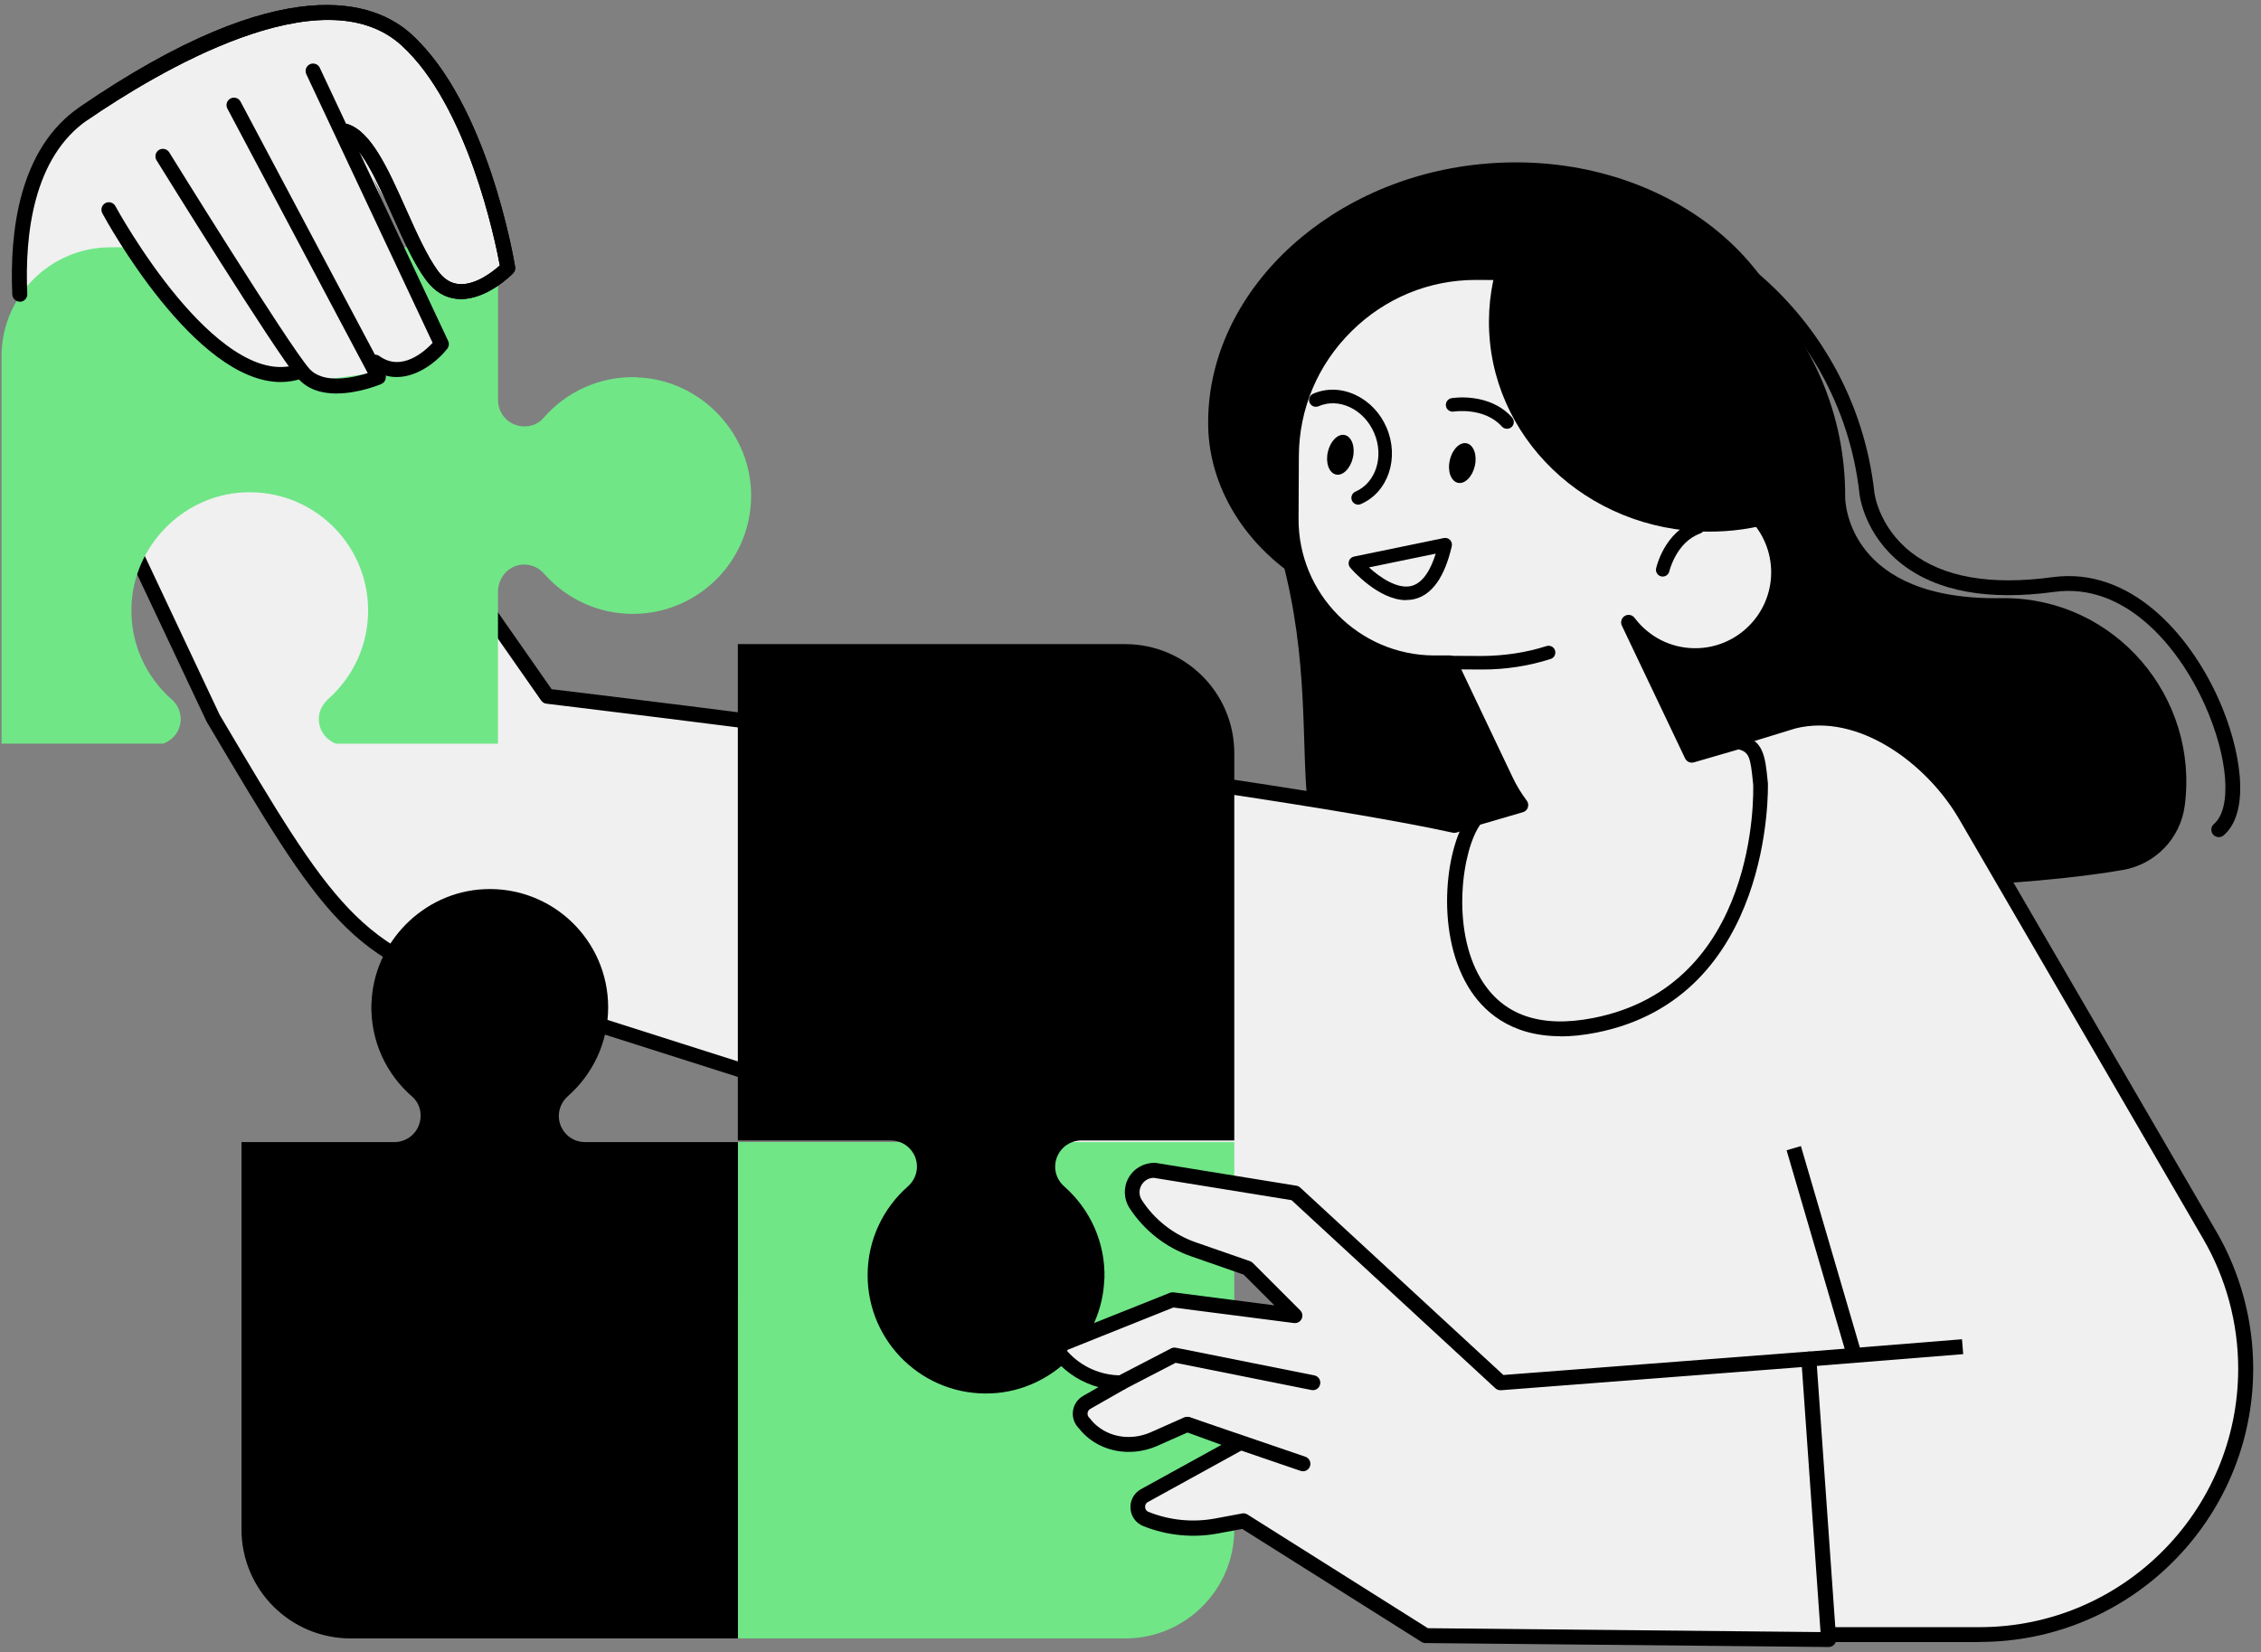 <svg width="275" height="201" viewBox="0 0 275 201" fill="none" xmlns="http://www.w3.org/2000/svg">
<rect x="0" y="0" width="275" height="201" fill="#808080" stroke="none"/>
<g clip-path="url(#clip0_2003_2573)">
<path d="M219.384 47.311C217.912 30.039 199.741 17.589 179.164 20.068C160.675 22.293 146.572 36.25 146.953 51.987C147.117 58.962 151.131 66.59 159.585 71.421C169.156 74.554 175.831 74.599 188.136 73.464C206.498 71.784 219.42 47.774 219.384 47.311Z" fill="black"/>
<path d="M24.114 39.701L19.075 35.76L10.066 39.183C7.333 41.117 6.525 42.089 4.808 44.686L3.491 45.876C3.491 45.876 -1.158 22.174 10.175 13.793C21.508 5.411 41.15 -3.843 49.441 4.848C57.732 13.529 61.764 32.609 61.764 32.609C61.764 32.609 55.435 38.793 52.048 33.126C47.407 25.353 45.255 21.394 45.255 21.394L53.355 42.153C53.355 42.153 49.351 45.077 44.801 45.476C40.251 45.876 33.604 48.491 24.123 39.701H24.114Z" fill="#F0F0F0"/>
<path d="M265.724 98.019C267.467 84.734 257.215 72.802 243.82 72.765C243.721 72.765 243.63 72.765 243.548 72.765C224.823 73.138 224.423 61.141 224.423 60.497C224.532 40.119 207.696 23.591 187.137 24.282C168.657 24.899 144.765 41.354 152.402 58.19C164.416 84.698 152.357 105.738 166.841 107.046C178.737 108.118 234.64 109.952 258.223 105.829C262.164 105.139 265.206 101.979 265.724 98.01V98.019Z" fill="black"/>
<path d="M268.757 150.245L239.08 99.191C234.921 92.044 226.194 85.715 218.176 87.722L176.903 100.408C151.421 94.823 66.577 84.707 66.577 84.707L31.143 33.971L4.163 41.218L25.903 87.349C39.589 110.47 43.203 116.708 59.839 120.55L155.953 151.144L176.485 197.847L218.766 198.855H240.769C258.641 198.855 273.116 184.371 273.116 166.509C273.116 160.797 271.608 155.194 268.739 150.254L268.757 150.245Z" fill="#F0F0F0"/>
<path d="M240.787 199.763H218.784L176.485 198.755C176.131 198.755 175.813 198.537 175.677 198.21L155.308 151.879L59.585 121.412C42.74 117.526 39.062 111.314 25.377 88.203L25.14 87.812L3.346 41.608C3.228 41.363 3.228 41.082 3.346 40.836C3.455 40.591 3.673 40.41 3.936 40.337L30.916 33.09C31.288 32.99 31.679 33.136 31.897 33.444L67.095 83.844C73.47 84.607 152.266 94.115 176.866 99.463L217.912 86.85C226.458 84.716 235.593 91.372 239.87 98.728L269.547 149.781C272.498 154.849 274.051 160.633 274.051 166.49C274.051 184.834 259.131 199.745 240.797 199.745L240.787 199.763ZM177.102 196.957L218.802 197.947H240.787C258.123 197.947 272.226 183.844 272.226 166.509C272.226 160.969 270.755 155.502 267.967 150.708L238.29 99.654C234.349 92.871 226.031 86.705 218.385 88.612L177.157 101.28C177.011 101.325 176.848 101.334 176.694 101.298C151.539 95.786 67.304 85.715 66.459 85.606C66.205 85.579 65.969 85.433 65.823 85.224L30.753 35.016L5.444 41.817L26.721 86.968L26.911 87.286C40.279 109.87 43.875 115.936 60.039 119.669L156.225 150.281C156.47 150.363 156.679 150.544 156.779 150.78L177.084 196.957H177.102Z" fill="black"/>
<path d="M72.907 183.517C77.429 183.653 81.488 181.71 84.213 178.568C84.785 177.905 85.62 177.533 86.492 177.533H86.546C88.317 177.533 89.743 178.959 89.743 180.72V199.318H136.855C144.184 199.318 150.123 193.379 150.123 186.051V138.938H89.743V157.536C89.743 159.298 88.317 160.724 86.555 160.724C85.629 160.724 84.757 160.306 84.14 159.607C81.506 156.619 77.656 154.721 73.352 154.721C65.17 154.721 58.577 161.55 58.976 169.823C59.331 177.233 65.487 183.281 72.898 183.508L72.907 183.517Z" fill="#70E687"/>
<path d="M134.331 155.593C134.467 151.098 132.542 147.057 129.427 144.323C128.737 143.715 128.337 142.852 128.337 141.935C128.337 140.173 129.763 138.739 131.525 138.739H150.123V91.626C150.123 84.298 144.184 78.359 136.855 78.359H89.743V138.739H108.341C110.103 138.739 111.528 140.164 111.528 141.926C111.528 142.852 111.111 143.724 110.411 144.342C107.424 146.975 105.526 150.825 105.526 155.13C105.526 163.312 112.355 169.905 120.627 169.505C128.038 169.151 134.086 162.994 134.313 155.584L134.331 155.593Z" fill="black"/>
<path d="M77.42 45.885C72.898 45.749 68.838 47.693 66.114 50.835C65.542 51.498 64.707 51.87 63.835 51.87H63.771C62 51.87 60.575 50.444 60.575 48.682V30.084H13.453C6.125 30.084 0.186 36.023 0.186 43.352V90.464H19.864C21.09 90.019 21.98 88.857 21.98 87.477C21.98 86.559 21.581 85.688 20.891 85.088C17.776 82.364 15.851 78.323 15.987 73.819C16.214 66.4 22.262 60.242 29.672 59.898C37.945 59.507 44.774 66.091 44.774 74.273C44.774 78.523 42.921 82.337 39.997 84.97C39.389 85.515 38.916 86.223 38.807 87.031C38.59 88.603 39.534 89.983 40.887 90.473H60.566V72.03C60.566 70.64 61.392 69.314 62.709 68.86C64.007 68.406 65.333 68.833 66.178 69.796C68.811 72.783 72.662 74.681 76.966 74.681C85.148 74.681 91.741 67.852 91.341 59.589C90.987 52.179 84.83 46.131 77.42 45.904V45.885Z" fill="#70E687"/>
<path d="M45.173 122.093C45.037 126.616 46.98 130.675 50.122 133.399C50.785 133.971 51.158 134.807 51.158 135.678V135.742C51.158 137.513 49.732 138.939 47.97 138.939H29.372V186.051C29.372 193.379 35.311 199.318 42.64 199.318H89.752V138.939H71.154C69.392 138.939 67.967 137.513 67.967 135.751C67.967 134.825 68.384 133.953 69.084 133.336C72.071 130.702 73.969 126.852 73.969 122.547C73.969 114.365 67.14 107.772 58.867 108.172C51.457 108.526 45.409 114.683 45.182 122.093H45.173Z" fill="black"/>
<path d="M24.114 39.701L13.235 25.716C13.235 25.716 -1.149 22.174 10.184 13.793C21.508 5.411 41.15 -3.843 49.441 4.848C57.732 13.529 61.764 32.609 61.764 32.609C61.764 32.609 55.435 38.793 52.048 33.126C47.407 25.353 45.255 21.394 45.255 21.394L53.355 42.153C53.355 42.153 49.35 45.077 44.801 45.476C40.251 45.876 33.604 48.491 24.123 39.701H24.114Z" fill="#F0F0F0"/>
<path d="M56.089 36.377C55.971 36.377 55.862 36.377 55.744 36.368C54.191 36.268 52.865 35.487 51.802 34.044C50.331 32.055 49.005 29.076 47.716 26.188C45.891 22.102 43.829 17.471 41.722 16.826C41.241 16.681 40.969 16.172 41.123 15.691C41.268 15.21 41.777 14.937 42.258 15.091C45.155 15.972 47.207 20.576 49.387 25.453C50.64 28.25 51.929 31.147 53.273 32.972C54.018 33.971 54.863 34.498 55.871 34.561C57.887 34.697 59.993 33.008 60.793 32.291C60.239 29.303 56.888 12.867 48.842 5.529C39.18 -3.289 18.956 8.907 10.702 14.556C10.293 14.837 9.721 14.737 9.439 14.32C9.158 13.902 9.258 13.339 9.676 13.057C34.567 -4.015 45.655 0.162 50.05 4.176C59.349 12.658 62.518 31.655 62.654 32.463C62.7 32.745 62.609 33.035 62.409 33.244C62.282 33.381 59.331 36.377 56.08 36.377H56.089Z" fill="black"/>
<path d="M48.243 45.867C47.208 45.867 46.127 45.558 45.073 44.786C44.665 44.487 44.583 43.924 44.874 43.515C45.173 43.106 45.736 43.025 46.145 43.315C48.842 45.277 51.639 42.761 52.62 41.708L37.255 9.025C37.046 8.571 37.236 8.026 37.691 7.817C38.145 7.599 38.69 7.799 38.898 8.253L54.509 41.481C54.654 41.789 54.608 42.162 54.4 42.425C53.264 43.869 50.885 45.867 48.243 45.867Z" fill="black"/>
<path d="M40.951 47.874C39.216 47.874 37.436 47.429 36.201 45.985C33.431 42.743 19.628 20.44 19.038 19.496C18.775 19.069 18.911 18.506 19.329 18.243C19.756 17.979 20.319 18.106 20.582 18.533C20.727 18.76 34.894 41.663 37.581 44.805C39.289 46.802 42.985 45.94 44.728 45.386L27.656 13.212C27.42 12.767 27.592 12.222 28.028 11.986C28.473 11.75 29.018 11.913 29.254 12.358L46.826 45.449C46.944 45.676 46.962 45.94 46.88 46.176C46.799 46.412 46.617 46.612 46.381 46.712C46.209 46.784 43.639 47.865 40.951 47.865V47.874Z" fill="black"/>
<path d="M34.149 46.475C23.669 46.475 12.936 26.851 12.445 25.943C12.209 25.498 12.373 24.953 12.809 24.708C13.245 24.472 13.798 24.636 14.034 25.072C14.062 25.126 17.213 30.92 21.599 36.178C25.504 40.854 31.216 46.067 36.219 44.296C36.692 44.133 37.209 44.378 37.382 44.85C37.554 45.322 37.3 45.84 36.828 46.012C35.938 46.33 35.039 46.475 34.14 46.475H34.149Z" fill="black"/>
<path d="M269.865 101.843C269.611 101.843 269.356 101.734 269.175 101.525C268.848 101.143 268.893 100.571 269.275 100.244C271.499 98.337 271.027 92.108 268.167 85.751C264.843 78.35 258.305 70.858 249.887 72.002C241.85 73.101 235.602 71.957 231.316 68.615C226.757 65.055 226.185 60.297 226.167 60.097C223.797 38.63 204.418 23.092 182.932 25.462C182.433 25.517 181.988 25.154 181.933 24.663C181.879 24.164 182.233 23.719 182.733 23.664C205.19 21.194 225.495 37.44 227.974 59.907C227.974 59.952 228.474 64.102 232.442 67.189C236.329 70.223 242.113 71.24 249.651 70.213C259.04 68.942 266.242 77.024 269.829 85.016C272.507 90.982 273.842 98.719 270.455 101.625C270.283 101.77 270.074 101.843 269.865 101.843Z" fill="black"/>
<path d="M179.627 33.126L196.517 33.217C202.484 33.253 207.333 38.157 207.297 44.114L207.251 52.215C207.242 54.721 206.897 57.146 206.271 59.461C211.855 59.516 216.36 64.074 216.323 69.659C216.296 75.262 211.728 79.784 206.116 79.757C202.82 79.739 199.914 78.15 198.07 75.707L205.762 91.862L211.429 90.21C213.744 90.709 213.817 92.198 214.135 95.368C214.135 95.368 215.052 120.567 193.975 124.717C173.997 128.649 175.268 104.639 179.5 99.508L184.957 97.919C184.267 97.002 183.65 95.994 183.141 94.913L176.349 80.638H174.405C164.798 80.575 156.979 72.674 157.033 63.066L157.07 55.447C157.133 43.106 167.286 33.063 179.627 33.126Z" fill="#F0F0F0"/>
<path d="M189.825 126.061C183.613 126.061 180.29 122.919 178.546 119.995C174.451 113.13 175.876 102.487 178.809 98.945C178.928 98.8 179.082 98.7 179.254 98.655L183.495 97.42C183.059 96.748 182.669 96.04 182.324 95.322L175.776 81.555H174.396C164.262 81.492 156.071 73.21 156.116 63.075L156.152 55.456C156.189 49.245 158.65 43.397 163.099 39.002C167.513 34.634 173.334 32.236 179.5 32.236H179.627L196.517 32.327C199.641 32.345 202.584 33.58 204.799 35.823C207.015 38.057 208.223 41.009 208.205 44.142L208.159 52.242C208.15 54.394 207.896 56.546 207.415 58.644C212.954 59.261 217.268 64.002 217.231 69.695C217.195 75.789 212.191 80.729 206.116 80.693C204.209 80.683 202.375 80.193 200.767 79.285L206.243 90.8L211.165 89.365C211.31 89.32 211.465 89.32 211.61 89.347C214.498 89.973 214.698 91.98 214.997 95.013L215.025 95.295C215.034 95.613 215.715 121.376 194.138 125.625C192.558 125.934 191.114 126.08 189.807 126.08L189.825 126.061ZM180.045 100.308C177.865 103.323 176.43 112.903 180.108 119.069C182.751 123.501 187.355 125.108 193.811 123.837C213.862 119.886 213.272 96.403 213.236 95.413L213.208 95.186C212.909 92.135 212.745 91.499 211.465 91.163L206.025 92.743C205.598 92.87 205.144 92.661 204.954 92.262L197.262 76.107C197.062 75.689 197.217 75.18 197.607 74.935C198.007 74.69 198.524 74.79 198.806 75.162C200.568 77.496 203.237 78.84 206.134 78.858H206.18C211.256 78.858 215.397 74.745 215.424 69.668C215.451 64.592 211.347 60.424 206.27 60.378C205.989 60.378 205.726 60.242 205.553 60.015C205.381 59.788 205.326 59.498 205.399 59.234C206.016 56.946 206.334 54.585 206.343 52.224L206.389 44.123C206.407 41.481 205.381 38.983 203.51 37.095C201.639 35.206 199.151 34.152 196.508 34.143L179.618 34.053C179.618 34.053 179.536 34.053 179.5 34.053C173.815 34.053 168.448 36.268 164.38 40.3C160.275 44.359 158.005 49.745 157.978 55.475L157.941 63.094C157.896 72.22 165.279 79.694 174.414 79.739H176.358C176.703 79.748 177.021 79.957 177.175 80.266L183.968 94.541C184.44 95.54 185.021 96.503 185.693 97.393C185.875 97.629 185.92 97.938 185.829 98.228C185.738 98.51 185.511 98.728 185.221 98.809L180.054 100.317L180.045 100.308Z" fill="black"/>
<path d="M180.353 81.447C180.308 81.447 180.253 81.447 180.208 81.447L166.514 81.374C166.06 81.374 165.687 81.002 165.696 80.548C165.696 80.094 166.069 79.73 166.523 79.73L180.217 79.803C182.905 79.785 185.557 79.412 188.099 78.595C188.535 78.459 188.998 78.695 189.135 79.131C189.271 79.567 189.035 80.03 188.599 80.166C185.938 81.02 183.159 81.447 180.344 81.447H180.353Z" fill="black"/>
<path d="M188.372 21.703C207.614 24.254 222.516 40.428 223.116 60.179C218.757 63.039 213.472 64.71 207.769 64.674C192.967 64.592 181.025 53.114 181.098 39.029C181.134 32.318 183.895 26.234 188.372 21.703Z" fill="black"/>
<path d="M202.239 70.14C202.175 70.14 202.12 70.14 202.057 70.122C201.612 70.022 201.33 69.587 201.43 69.141C201.467 68.96 202.447 64.71 206.234 63.348C206.661 63.193 207.133 63.42 207.288 63.847C207.442 64.274 207.215 64.746 206.788 64.901C203.873 65.954 203.047 69.468 203.038 69.496C202.947 69.877 202.611 70.14 202.229 70.14H202.239Z" fill="black"/>
<path d="M179.382 56.674C179.082 57.999 178.156 58.926 177.32 58.735C176.476 58.544 176.031 57.318 176.33 55.992C176.63 54.667 177.556 53.74 178.392 53.931C179.236 54.122 179.681 55.348 179.382 56.674Z" fill="black"/>
<path d="M164.552 55.665C164.253 56.991 163.326 57.917 162.491 57.727C161.646 57.536 161.201 56.31 161.501 54.984C161.801 53.658 162.727 52.732 163.562 52.923C164.398 53.114 164.852 54.34 164.552 55.665Z" fill="black"/>
<path d="M183.286 52.16C183.059 52.16 182.832 52.069 182.669 51.888C180.535 49.499 176.848 50.062 176.812 50.071C176.358 50.135 175.94 49.844 175.867 49.39C175.795 48.936 176.094 48.519 176.548 48.437C176.739 48.41 181.162 47.701 183.913 50.789C184.213 51.134 184.185 51.651 183.849 51.951C183.695 52.087 183.495 52.16 183.296 52.16H183.286Z" fill="black"/>
<path d="M171.027 73.01C167.64 73.01 164.371 69.233 164.225 69.06C164.035 68.842 163.98 68.533 164.071 68.252C164.162 67.97 164.398 67.771 164.689 67.707L175.604 65.455C175.885 65.4 176.167 65.482 176.358 65.682C176.557 65.882 176.639 66.172 176.576 66.445C175.713 70.186 174.196 72.347 172.053 72.874C171.717 72.956 171.372 72.992 171.036 72.992L171.027 73.01ZM166.505 69.024C167.84 70.241 169.956 71.703 171.654 71.285C173.143 70.913 174.069 69.142 174.623 67.353L166.505 69.024Z" fill="black"/>
<path d="M165.197 61.396C164.879 61.396 164.57 61.205 164.434 60.896C164.253 60.479 164.443 59.988 164.861 59.807C167.349 58.726 168.366 55.52 167.131 52.66C166.523 51.252 165.469 50.144 164.18 49.536C162.918 48.946 161.565 48.9 160.375 49.418C159.957 49.599 159.467 49.409 159.285 48.991C159.104 48.573 159.294 48.083 159.712 47.901C161.338 47.193 163.172 47.248 164.87 48.047C166.532 48.828 167.876 50.235 168.639 52.006C170.237 55.711 168.839 59.888 165.515 61.323C165.406 61.368 165.297 61.396 165.188 61.396H165.197Z" fill="black"/>
<path d="M182.506 168.216L157.506 145.141L140.424 142.371C138.29 142.326 136.964 144.687 138.127 146.476C139.779 149.037 142.249 150.971 145.128 151.97L151.739 154.267L157.506 160.034L142.604 158.109L129.536 163.33C128.873 163.594 128.673 164.438 129.145 164.965C130.971 167.017 133.595 168.198 136.347 168.198L132.16 170.586C131.234 171.122 131.089 172.402 131.87 173.129C132.206 173.574 132.596 173.955 133.023 174.3C135.057 175.88 137.827 176.116 140.206 175.126L144.374 173.274L150.713 175.59L139.153 181.955C138.009 182.618 138.136 184.298 139.353 184.789C142.086 185.887 145.083 186.178 147.98 185.633L151.24 185.025L173.352 198.964L222.38 199.445L219.974 165.319L182.478 168.207L182.506 168.216Z" fill="#F0F0F0"/>
<path d="M222.398 200.362L173.37 199.881C173.197 199.881 173.034 199.826 172.898 199.745L151.085 185.996L148.179 186.541C145.11 187.122 141.95 186.813 139.053 185.651C138.163 185.297 137.564 184.48 137.5 183.517C137.427 182.554 137.909 181.664 138.735 181.183L148.561 175.771L144.438 174.263L140.606 175.962C137.818 177.115 134.721 176.752 132.496 175.026C132.006 174.645 131.579 174.218 131.216 173.746C130.671 173.201 130.408 172.465 130.498 171.693C130.589 170.894 131.043 170.213 131.743 169.814L133.604 168.751C131.652 168.215 129.863 167.126 128.492 165.582C128.074 165.11 127.91 164.465 128.056 163.847C128.201 163.239 128.637 162.73 129.218 162.494L142.286 157.273C142.431 157.218 142.585 157.2 142.74 157.218L154.999 158.798L151.258 155.057L144.846 152.823C141.795 151.761 139.144 149.681 137.382 146.966C136.664 145.849 136.619 144.441 137.264 143.288C137.909 142.135 139.135 141.445 140.46 141.463C140.506 141.463 140.542 141.463 140.587 141.472L157.669 144.242C157.841 144.269 158.005 144.351 158.141 144.469L182.851 167.271L219.946 164.42C220.192 164.401 220.428 164.483 220.609 164.638C220.791 164.792 220.909 165.019 220.918 165.264L223.325 199.391C223.343 199.645 223.252 199.89 223.079 200.081C222.907 200.262 222.671 200.362 222.417 200.362H222.398ZM173.633 198.074L221.427 198.546L219.156 166.308L182.569 169.124C182.315 169.142 182.07 169.06 181.879 168.887L157.088 146.003L140.342 143.288C139.707 143.288 139.144 143.624 138.826 144.187C138.499 144.768 138.526 145.44 138.88 145.994C140.415 148.373 142.74 150.19 145.419 151.125L152.03 153.422C152.157 153.468 152.275 153.541 152.375 153.64L158.141 159.407C158.414 159.679 158.486 160.097 158.314 160.451C158.141 160.796 157.778 160.996 157.378 160.951L142.712 159.062L129.872 164.202C129.872 164.202 129.817 164.229 129.799 164.283C129.79 164.32 129.799 164.356 129.826 164.392C131.479 166.254 133.858 167.316 136.347 167.316C136.755 167.316 137.119 167.589 137.228 167.988C137.336 168.388 137.155 168.806 136.801 169.005L132.614 171.394C132.424 171.503 132.306 171.684 132.278 171.902C132.251 172.12 132.333 172.329 132.487 172.474C132.524 172.511 132.56 172.556 132.596 172.592C132.869 172.956 133.196 173.292 133.586 173.582C135.302 174.917 137.7 175.19 139.861 174.282L144.011 172.438C144.229 172.338 144.474 172.338 144.692 172.411L151.031 174.727C151.367 174.845 151.594 175.153 151.621 175.507C151.648 175.862 151.467 176.198 151.158 176.37L139.598 182.736C139.289 182.918 139.271 183.226 139.28 183.353C139.28 183.481 139.352 183.789 139.698 183.926C142.277 184.961 145.083 185.233 147.816 184.725L151.076 184.116C151.303 184.071 151.53 184.116 151.73 184.243L173.624 198.047L173.633 198.074Z" fill="black"/>
<path d="M136.356 169.124C136.029 169.124 135.711 168.942 135.548 168.633C135.32 168.188 135.493 167.643 135.938 167.407L142.431 164.038C142.613 163.947 142.821 163.911 143.03 163.957L159.857 167.317C160.348 167.416 160.666 167.889 160.566 168.388C160.466 168.888 159.994 169.205 159.494 169.096L142.985 165.791L136.783 169.006C136.646 169.078 136.51 169.105 136.365 169.105L136.356 169.124Z" fill="black"/>
<path d="M158.468 178.977C158.368 178.977 158.268 178.958 158.177 178.931L144.202 174.155C143.73 173.991 143.475 173.473 143.639 173.001C143.802 172.529 144.32 172.275 144.792 172.438L158.768 177.215C159.24 177.378 159.494 177.896 159.331 178.368C159.204 178.75 158.849 178.986 158.468 178.986V178.977Z" fill="black"/>
<path d="M238.632 162.924L219.922 164.426L220.067 166.236L238.778 164.734L238.632 162.924Z" fill="black"/>
<path d="M219.041 139.424L217.298 139.934L224.543 164.695L226.286 164.185L219.041 139.424Z" fill="black"/>
<path d="M2.402 36.695C1.92 36.695 1.521 36.314 1.494 35.824C1.158 28.214 2.302 18.088 9.666 13.039C34.567 -4.015 45.654 0.162 50.05 4.176C59.349 12.658 62.518 31.655 62.654 32.464C62.7 32.745 62.609 33.036 62.409 33.245C62.273 33.381 59.122 36.595 55.744 36.368C54.191 36.269 52.865 35.487 51.802 34.044C50.331 32.055 49.005 29.076 47.716 26.189C45.891 22.102 43.829 17.471 41.722 16.826C41.241 16.681 40.969 16.172 41.123 15.691C41.268 15.21 41.777 14.937 42.258 15.091C45.155 15.972 47.207 20.576 49.387 25.453C50.64 28.25 51.929 31.147 53.273 32.972C54.018 33.971 54.863 34.498 55.871 34.561C57.887 34.697 59.993 33.008 60.793 32.291C60.239 29.303 56.888 12.867 48.842 5.529C39.18 -3.288 18.956 8.907 10.702 14.556C4.018 19.133 3.001 28.613 3.319 35.76C3.337 36.259 2.956 36.686 2.456 36.704C2.438 36.704 2.429 36.704 2.411 36.704L2.402 36.695Z" fill="black"/>
</g>
<defs>
<clipPath id="clip0_2003_2573">
<rect width="273.856" height="200" fill="white" transform="translate(0.186 0.485)"/>
</clipPath>
</defs>
</svg>
